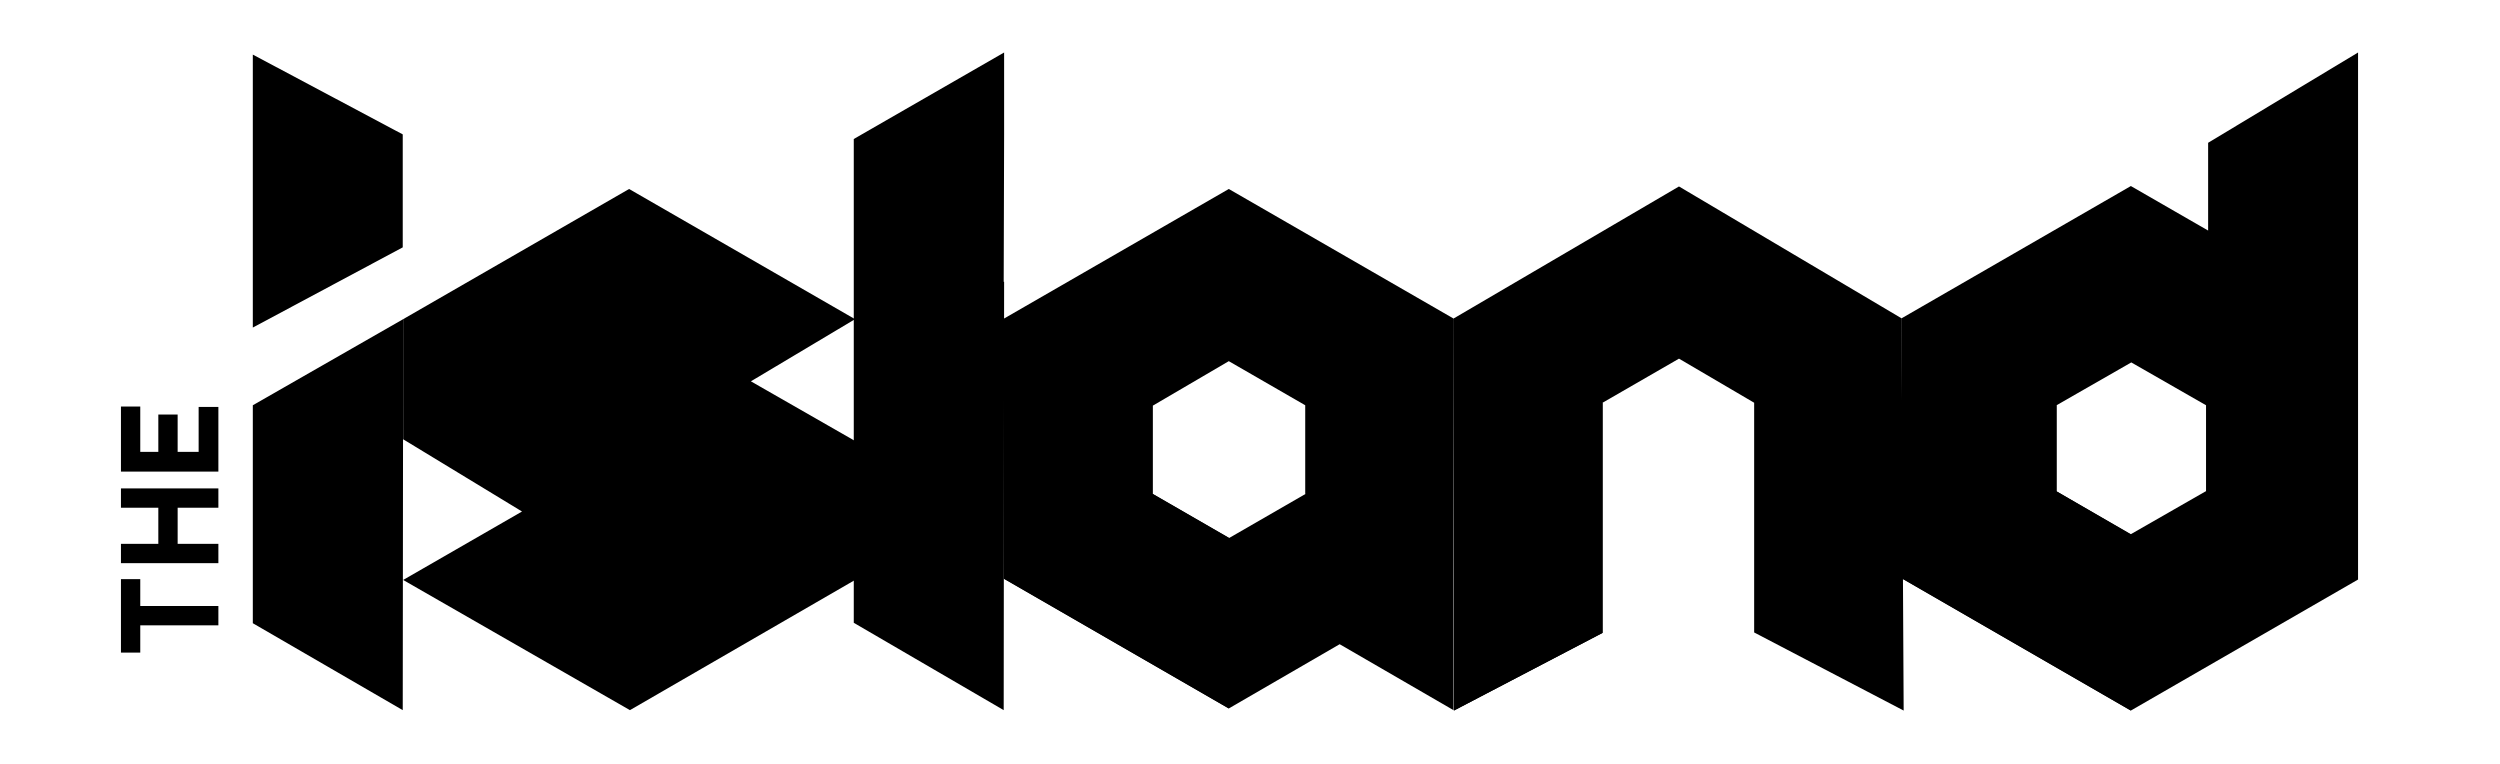 <?xml version="1.0" encoding="utf-8"?>
<!-- Generator: Adobe Illustrator 26.0.2, SVG Export Plug-In . SVG Version: 6.00 Build 0)  -->
<svg version="1.1" id="Livello_1" xmlns="http://www.w3.org/2000/svg" xmlns:xlink="http://www.w3.org/1999/xlink" x="0px" y="0px"
	 viewBox="0 0 595.3 181.9" style="enable-background:new 0 0 595.3 181.9;" xml:space="preserve">
<style type="text/css">
	.st0{fill:none;}
	.st1{fill:#000;}
</style>
<g>
	<line class="st0" x1="196.4" y1="36.8" x2="197.1" y2="36.4"/>
	<polygon class="st1" points="239.1,32 239.1,12.5 203.3,33.1 203.3,52.7 203.3,87.8 203.3,93.7 203.3,113.3 203.3,148.3 239,169.1 
		239.1,67.1 239,67.1 239.1,32 	"/>
	<path class="st1" d="M346.2,75.9L292.6,45l-53.6,30.9v61.9l53.6,30.9l26.4-15.3l27.1,15.7l0-31.4l0,0L346.2,75.9L346.2,75.9z
		 M310.9,117.6l-18.2,10.5l-18.2-10.5v-21L292.6,86l18.2,10.5V117.6z"/>
	<polygon class="st1" points="417.7,150.6 453.3,169.2 452.8,75.8 399.8,44.4 346.2,75.8 346.2,169.2 381.6,150.7 381.6,95.9 
		399.8,85.4 417.7,95.9 	"/>
	<polygon class="st1" points="178.8,90.8 203.6,76 149.8,45 96,76 96,104.6 124.3,121.8 96,138.1 150,169.1 203.6,138.1 203.6,105 	
		"/>
	<polygon class="st1" points="239.1,75.9 274.4,96.5 274.4,117.6 292.6,128.1 292.6,168.7 239.1,137.8 	"/>
	<g>
		<path class="st1" d="M561.5,12.5L525.8,34v20.9l-18.4-10.6l-54.6,31.5v61.9l54.6,31.5l54.1-31.2V75.6l0,0L561.5,12.5z M525.2,117
			l-17.8,10.2L489.7,117V96.5l17.8-10.2l17.8,10.2V117z"/>
		<polygon class="st1" points="452.8,75.8 489.7,96.5 489.7,117 507.4,127.3 507.4,169.2 453.2,137.9 		"/>
	</g>
	<polygon class="st1" points="381.6,150.7 381.6,95.9 346.2,75.8 346.2,169.2 	"/>
	<polygon class="st1" points="60.2,96.5 60.2,148.4 95.9,169.1 96,76 	"/>
	<g>
		<path class="st1" d="M28.8,137.9h4.6v6.4H52v4.6H33.4v6.5h-4.6V137.9z"/>
		<path class="st1" d="M28.8,120.9v-4.6H52v4.6h-9.7v8.6H52v4.6H28.8v-4.6h8.9v-8.6H28.8z"/>
		<path class="st1" d="M33.4,96.8v10.8h4.3v-8.9h4.6v8.9h5V96.9H52v15.4H28.8V96.8H33.4z"/>
	</g>
	<polygon class="st1" points="60.2,78 95.9,58.9 95.9,41.4 95.9,41.4 95.9,32 60.2,13 60.2,76.7 60.2,76.7 	"/>
</g>
</svg>
